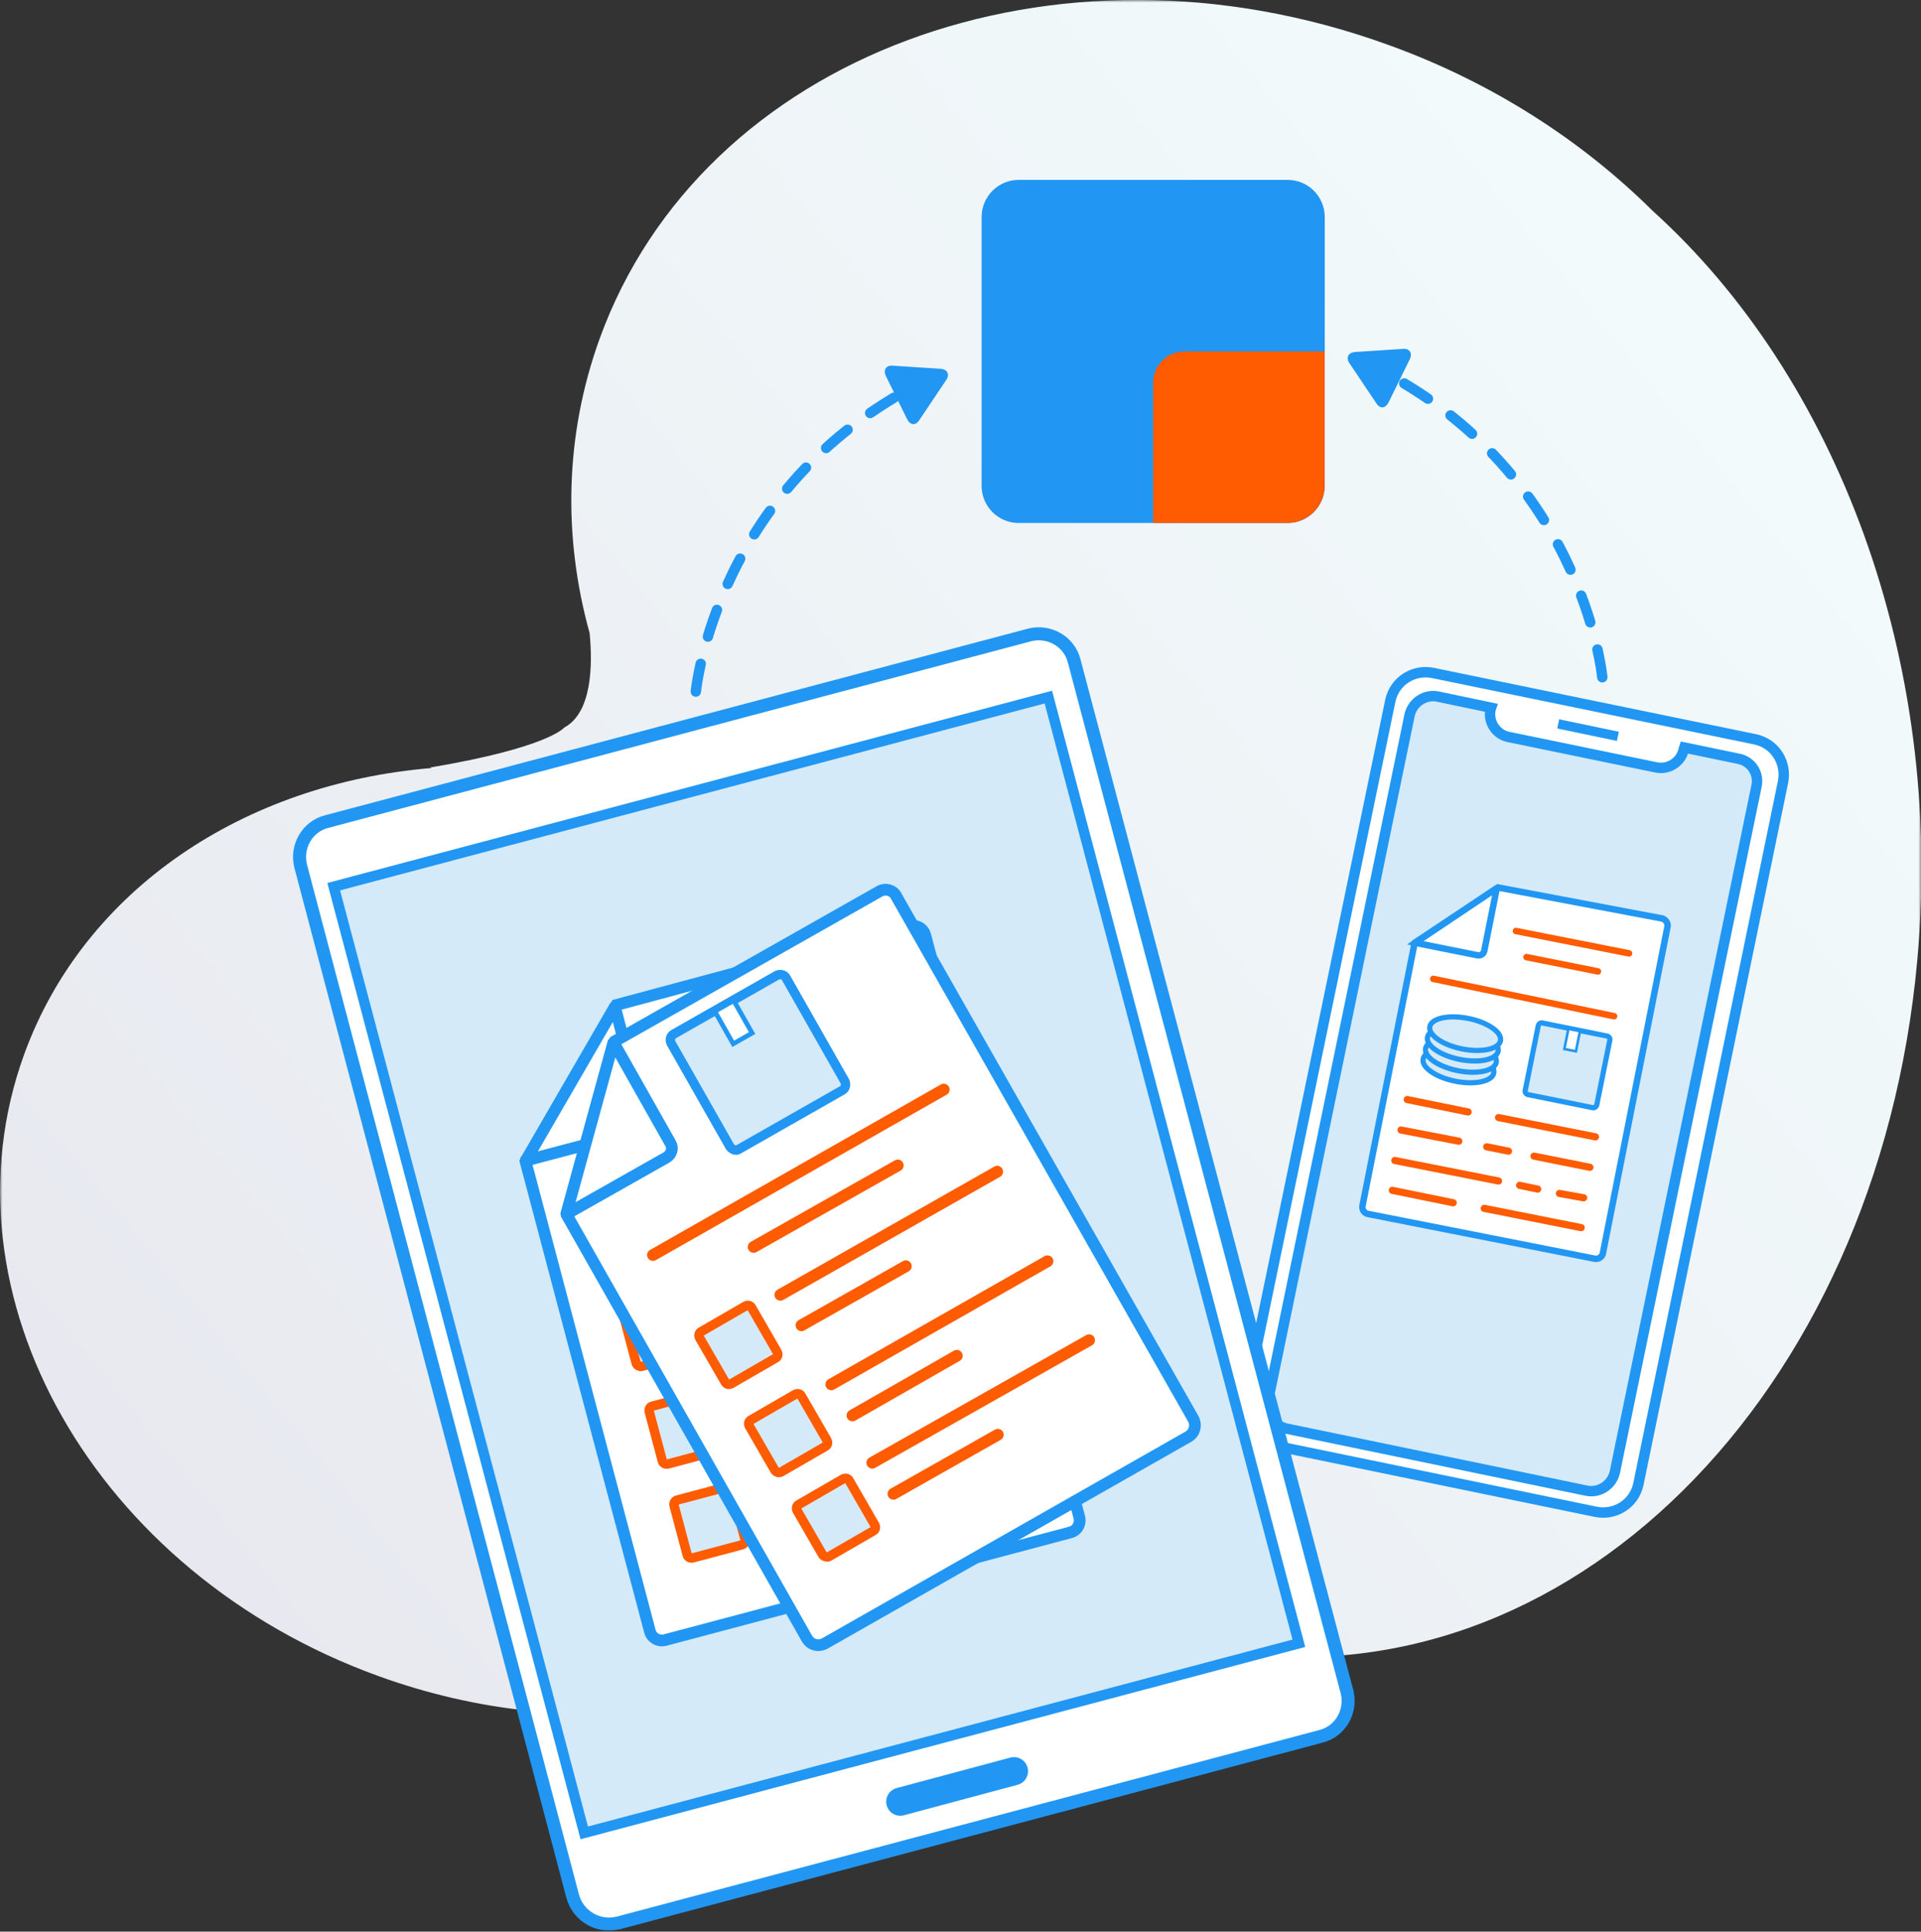 <svg xmlns="http://www.w3.org/2000/svg" width="369" height="371" viewBox="0 0 369 371" fill="none"><rect x="0" y="0" width="369" height="371" fill="#333333" stroke="none"/><g clip-path="url(#clip0_162_5799)"><mask id="mask0_162_5799" style="mask-type:luminance" maskUnits="userSpaceOnUse" x="0" y="0" width="369" height="371"><path d="M369 0H0V371H369V0Z" fill="white"></path></mask><g mask="url(#mask0_162_5799)"><path d="M177.701 307.335C189.874 301.005 204.911 307.813 204.911 307.813L205.03 307.455C214.22 312.113 224.125 315.338 234.388 317.01C300.622 327.761 360.65 268.396 368.288 184.425C373.539 126.613 352.654 72.265 317.449 40.492C303.844 26.995 286.54 15.767 266.61 8.6C202.644 -14.572 134.858 10.631 115.167 65.098C108.484 83.612 108.126 103.082 113.258 121.596C113.854 127.688 113.735 136.885 108.365 139.752C108.365 139.752 105.381 143.574 82.706 147.397L82.826 147.516C47.023 150.502 16.234 170.689 4.658 202.461C-12.169 248.687 18.262 302.199 72.682 321.908C111.229 335.883 151.566 329.074 177.701 307.335Z" fill="url(#paint0_linear_162_5799)"></path><path d="M247.337 100.451H195.687C191.747 100.451 188.555 97.259 188.555 93.319V41.68C188.555 37.741 191.747 34.549 195.687 34.549H247.337C251.276 34.549 254.468 37.741 254.468 41.68V93.33C254.457 97.259 251.265 100.451 247.337 100.451Z" fill="#2197F3"></path><path d="M247.281 100.451H221.5V73.499C221.5 70.184 224.19 67.505 227.494 67.505H254.446V93.286C254.457 97.237 251.243 100.451 247.281 100.451Z" fill="#FF5B00"></path><path d="M133.664 132.824C133.664 132.824 137.483 92.093 179.252 72.384" stroke="#2197F3" stroke-width="2" stroke-miterlimit="10" stroke-linecap="round" stroke-dasharray="5.41 5.41"></path><path d="M307.783 130.077C307.783 130.077 303.964 89.346 262.195 69.637" stroke="#2197F3" stroke-width="2" stroke-miterlimit="10" stroke-linecap="round" stroke-dasharray="5.41 5.41"></path><path d="M244.528 277.593L306.585 290.374C310.285 291.09 313.865 288.821 314.7 285.118L342.506 150.144C343.223 146.441 340.955 142.858 337.256 142.022L275.199 129.241C271.499 128.524 267.919 130.794 267.083 134.496L239.158 269.351C238.442 273.174 240.829 276.757 244.528 277.593Z" fill="white" stroke="#2197F3" stroke-width="2" stroke-miterlimit="10"></path><path d="M333.919 145.724L323.536 143.574L323.417 143.933C322.94 146.322 320.553 147.874 318.166 147.397L289.763 141.544C287.376 141.066 285.825 138.677 286.302 136.288L286.422 135.93L276.158 133.78C273.771 133.302 271.385 134.855 270.788 137.244L243.578 268.993C243.101 271.382 244.652 273.771 247.039 274.368L304.8 286.313C307.187 286.79 309.574 285.238 310.17 282.849L337.38 151.099C337.977 148.591 336.425 146.202 333.919 145.724Z" fill="#D4EAF9" stroke="#2197F3" stroke-width="2" stroke-miterlimit="10"></path><path d="M310.77 141.424L299.312 139.035" stroke="#2197F3" stroke-width="1.803" stroke-miterlimit="10"></path><path d="M287.729 170.45L271.738 181.08L261.714 231.606C261.595 232.323 262.071 233.04 262.787 233.159L306.347 241.759C307.062 241.879 307.779 241.401 307.899 240.684L320.309 177.975C320.428 177.258 319.951 176.661 319.354 176.422L287.729 170.45Z" fill="white" stroke="#2197F3" stroke-width="1.245" stroke-miterlimit="10"></path><path d="M271.859 181.08L283.793 183.469C284.39 183.589 284.986 183.23 285.106 182.633L287.492 170.689C287.492 170.689 287.492 170.569 287.373 170.689L271.859 181.08Z" fill="white"></path><path d="M271.859 181.08L283.793 183.469C284.39 183.589 284.986 183.23 285.106 182.633L287.492 170.689C287.492 170.689 287.492 170.569 287.373 170.689L271.859 181.08Z" stroke="#2197F3" stroke-width="1.245" stroke-miterlimit="10"></path><path d="M277.352 195.772L286.422 197.564" stroke="#FF5B01" stroke-width="1.245" stroke-miterlimit="10" stroke-linecap="round"></path><path d="M298.234 199.953L307.065 201.625" stroke="#FF5B01" stroke-width="1.245" stroke-miterlimit="10" stroke-linecap="round"></path><path d="M269.117 217.034L280.216 219.184" stroke="#FF5B01" stroke-width="1.375" stroke-miterlimit="10" stroke-linecap="round"></path><path d="M285.586 220.259L289.763 221.095" stroke="#FF5B01" stroke-width="1.375" stroke-miterlimit="10" stroke-linecap="round"></path><path d="M294.656 222.05L305.397 224.2" stroke="#FF5B01" stroke-width="1.375" stroke-miterlimit="10" stroke-linecap="round"></path><path d="M298.234 208.314L305.514 209.748" stroke="#FF5B01" stroke-width="1.245" stroke-miterlimit="10" stroke-linecap="round"></path><path d="M270.312 211.181L282.008 213.57" stroke="#FF5B01" stroke-width="1.375" stroke-miterlimit="10" stroke-linecap="round"></path><path d="M287.852 214.645L306.469 218.348" stroke="#FF5B01" stroke-width="1.375" stroke-miterlimit="10" stroke-linecap="round"></path><path d="M267.445 228.62L279.141 231.009" stroke="#FF5B01" stroke-width="1.375" stroke-miterlimit="10" stroke-linecap="round"></path><path d="M285.109 232.084L303.726 235.787" stroke="#FF5B01" stroke-width="1.375" stroke-miterlimit="10" stroke-linecap="round"></path><path d="M267.922 222.887L287.852 226.828" stroke="#FF5B01" stroke-width="1.375" stroke-miterlimit="10" stroke-linecap="round"></path><path d="M291.906 227.664L295.367 228.381" stroke="#FF5B01" stroke-width="1.375" stroke-miterlimit="10" stroke-linecap="round"></path><path d="M299.547 229.217L304.201 230.053" stroke="#FF5B01" stroke-width="1.375" stroke-miterlimit="10" stroke-linecap="round"></path><path d="M293.462 210.225L305.873 212.734C306.231 212.853 306.589 212.614 306.708 212.256L309.215 199.833C309.334 199.475 309.095 199.117 308.737 198.997L296.326 196.489C295.968 196.37 295.61 196.608 295.49 196.967L292.984 209.389C292.865 209.747 293.104 210.106 293.462 210.225Z" fill="#D4EAF9" stroke="#2197F3" stroke-width="0.996" stroke-miterlimit="10"></path><path d="M303.493 198.057L301.271 197.608L300.492 201.472L302.714 201.921L303.493 198.057Z" fill="white" stroke="#2197F3" stroke-width="0.498" stroke-miterlimit="10"></path><path d="M312.915 183.111L291.195 178.811" stroke="#FF5B01" stroke-width="1.245" stroke-miterlimit="10" stroke-linecap="round"></path><path d="M306.943 186.575L293.219 183.828" stroke="#FF5B01" stroke-width="1.245" stroke-miterlimit="10" stroke-linecap="round"></path><path d="M286.94 206.087C287.261 204.47 284.481 202.555 280.731 201.811C276.981 201.067 273.682 201.775 273.361 203.392C273.041 205.01 275.821 206.925 279.57 207.669C283.32 208.413 286.62 207.705 286.94 206.087Z" fill="#D4EAF9" stroke="#2197F3" stroke-width="0.996" stroke-miterlimit="10"></path><path d="M287.409 204.059C287.73 202.441 284.95 200.527 281.2 199.783C277.45 199.038 274.151 199.747 273.83 201.364C273.51 202.982 276.29 204.897 280.04 205.641C283.789 206.385 287.089 205.677 287.409 204.059Z" fill="#D4EAF9" stroke="#2197F3" stroke-width="0.996" stroke-miterlimit="10"></path><path d="M287.776 201.898C288.096 200.281 285.316 198.366 281.567 197.622C277.817 196.877 274.517 197.586 274.197 199.203C273.876 200.821 276.656 202.736 280.406 203.48C284.156 204.224 287.455 203.516 287.776 201.898Z" fill="#D4EAF9" stroke="#2197F3" stroke-width="0.996" stroke-miterlimit="10"></path><path d="M288.229 199.878C288.55 198.26 285.77 196.345 282.02 195.601C278.27 194.857 274.971 195.565 274.65 197.183C274.33 198.801 277.11 200.715 280.859 201.459C284.609 202.204 287.909 201.495 288.229 199.878Z" fill="#D4EAF9" stroke="#2197F3" stroke-width="0.996" stroke-miterlimit="10"></path><path d="M310.048 195.175L275.32 188.008" stroke="#FF5B01" stroke-width="1.245" stroke-miterlimit="10" stroke-linecap="round"></path><path d="M118.748 369.328L253.721 333.494C257.54 332.538 259.688 328.597 258.734 324.894L206.343 126.971C205.389 123.149 201.45 120.999 197.751 121.955L62.777 157.788C58.958 158.744 56.81 162.686 57.765 166.389L110.036 364.311C111.11 368.014 114.929 370.283 118.748 369.328Z" fill="white" stroke="#2197F3" stroke-width="2.5" stroke-miterlimit="10"></path><path d="M201.373 133.884L64.102 170.3L112.226 352.029L249.498 315.613L201.373 133.884Z" fill="#D4EAF9" stroke="#2197F3" stroke-width="2" stroke-miterlimit="10"></path><path d="M194.769 340.183L172.93 346.036" stroke="#2197F3" stroke-width="5.408" stroke-miterlimit="10" stroke-linecap="round"></path><path d="M118.393 193.025L100.969 223.125L124.837 313.307C125.195 314.621 126.508 315.338 127.82 314.98L205.63 294.315C206.943 293.957 207.659 292.643 207.301 291.329L177.705 179.528C177.347 178.333 176.153 177.616 174.841 177.855L118.393 193.025Z" fill="white" stroke="#2197F3" stroke-width="2.253" stroke-miterlimit="10"></path><path d="M101.081 222.887L122.324 217.273C123.398 217.034 123.995 215.959 123.756 214.884L118.147 193.503C118.147 193.383 118.028 193.383 118.028 193.503L101.081 222.767C100.962 222.767 100.962 222.887 101.081 222.887Z" fill="white" stroke="#2197F3" stroke-width="2.253" stroke-miterlimit="10"></path><path d="M136.171 219.184L158.249 213.331C158.846 213.212 159.323 212.495 159.085 211.898L153.237 189.8C153.118 189.203 152.401 188.725 151.805 188.964L129.727 194.817C129.13 194.936 128.653 195.653 128.891 196.25L134.739 218.348C134.858 219.064 135.575 219.423 136.171 219.184Z" fill="#D4EAF9" stroke="#2197F3" stroke-width="1.803" stroke-miterlimit="10"></path><path d="M142.467 191.394L138.43 192.465L140.264 199.393L144.302 198.322L142.467 191.394Z" fill="white" stroke="#2197F3" stroke-width="0.901" stroke-miterlimit="10"></path><path d="M177.104 218.109L115.047 234.592" stroke="#FF5B01" stroke-width="2.253" stroke-miterlimit="10" stroke-linecap="round"></path><path d="M164.931 229.934L134.141 238.056" stroke="#FF5B01" stroke-width="2.253" stroke-miterlimit="10" stroke-linecap="round"></path><path d="M133.071 299.213L142.499 296.704C142.977 296.585 143.215 296.107 143.096 295.629L140.59 286.193C140.471 285.715 139.993 285.476 139.516 285.596L130.088 288.104C129.611 288.224 129.372 288.701 129.491 289.179L131.997 298.615C132.117 299.093 132.594 299.332 133.071 299.213Z" fill="#D4EAF9" stroke="#FF5B01" stroke-width="1.803" stroke-miterlimit="10" stroke-linecap="round"></path><path d="M128.298 281.176L137.726 278.668C138.203 278.549 138.442 278.071 138.322 277.593L135.816 268.157C135.697 267.679 135.22 267.44 134.742 267.559L125.314 270.068C124.837 270.187 124.598 270.665 124.718 271.143L127.224 280.579C127.343 281.057 127.82 281.296 128.298 281.176Z" fill="#D4EAF9" stroke="#FF5B01" stroke-width="1.803" stroke-miterlimit="10" stroke-linecap="round"></path><path d="M123.283 262.423L132.71 259.915C133.188 259.796 133.427 259.318 133.307 258.84L130.801 249.404C130.682 248.926 130.204 248.687 129.727 248.806L120.299 251.315C119.822 251.434 119.583 251.912 119.702 252.39L122.209 261.826C122.328 262.184 122.805 262.543 123.283 262.423Z" fill="#D4EAF9" stroke="#FF5B01" stroke-width="1.803" stroke-miterlimit="10" stroke-linecap="round"></path><path d="M136.883 248.209L183.068 236.026" stroke="#FF5B01" stroke-width="2.253" stroke-miterlimit="10" stroke-linecap="round"></path><path d="M139.273 255.018L161.47 249.165" stroke="#FF5B01" stroke-width="2.253" stroke-miterlimit="10" stroke-linecap="round"></path><path d="M141.898 267.44L188.082 255.137" stroke="#FF5B01" stroke-width="2.253" stroke-miterlimit="10" stroke-linecap="round"></path><path d="M144.289 274.129L166.606 268.276" stroke="#FF5B01" stroke-width="2.253" stroke-miterlimit="10" stroke-linecap="round"></path><path d="M145.719 284.043L191.904 271.74" stroke="#FF5B01" stroke-width="2.253" stroke-miterlimit="10" stroke-linecap="round"></path><path d="M148.102 290.732L170.419 284.879" stroke="#FF5B01" stroke-width="2.253" stroke-miterlimit="10" stroke-linecap="round"></path><path d="M118.15 199.953L108.961 233.517L155.026 314.741C155.742 315.935 157.174 316.294 158.368 315.696L228.301 275.921C229.494 275.204 229.852 273.771 229.256 272.576L172.092 172.002C171.495 170.927 170.063 170.569 168.989 171.166L118.15 199.953Z" fill="white" stroke="#2197F3" stroke-width="2.253" stroke-miterlimit="10"></path><path d="M108.842 233.159L128.056 222.289C129.011 221.692 129.369 220.498 128.772 219.542L117.912 200.311C117.912 200.192 117.793 200.311 117.793 200.311L108.842 232.92C108.723 233.159 108.842 233.278 108.842 233.159Z" fill="white" stroke="#2197F3" stroke-width="2.253" stroke-miterlimit="10"></path><path d="M141.897 220.737L161.826 209.389C162.423 209.031 162.542 208.314 162.304 207.717L150.966 187.769C150.608 187.172 149.892 187.053 149.296 187.292L129.366 198.639C128.769 198.997 128.65 199.714 128.888 200.311L140.226 220.259C140.703 220.856 141.419 221.095 141.897 220.737Z" fill="#D4EAF9" stroke="#2197F3" stroke-width="1.803" stroke-miterlimit="10"></path><path d="M140.938 192.181L137.305 194.245L140.84 200.478L144.472 198.414L140.938 192.181Z" fill="white" stroke="#2197F3" stroke-width="0.901" stroke-miterlimit="10"></path><path d="M181.281 209.27L125.43 241.042" stroke="#FF5B01" stroke-width="2.253" stroke-miterlimit="10" stroke-linecap="round"></path><path d="M172.453 223.842L144.766 239.49" stroke="#FF5B01" stroke-width="2.253" stroke-miterlimit="10" stroke-linecap="round"></path><path d="M159.206 298.974L167.679 294.077C168.156 293.838 168.276 293.36 168.037 292.882L163.144 284.401C162.905 283.924 162.428 283.804 161.951 284.043L153.478 288.94C153 289.179 152.881 289.657 153.119 290.135L158.012 298.615C158.251 298.974 158.848 299.093 159.206 298.974Z" fill="#D4EAF9" stroke="#FF5B01" stroke-width="1.803" stroke-miterlimit="10" stroke-linecap="round"></path><path d="M150.018 282.729L158.491 277.832C158.968 277.593 159.087 277.115 158.849 276.637L153.956 268.157C153.717 267.679 153.24 267.56 152.762 267.798L144.289 272.696C143.812 272.935 143.693 273.412 143.931 273.89L148.824 282.371C149.063 282.729 149.54 282.968 150.018 282.729Z" fill="#D4EAF9" stroke="#FF5B01" stroke-width="1.803" stroke-miterlimit="10" stroke-linecap="round"></path><path d="M140.464 265.768L148.937 260.87C149.414 260.632 149.533 260.154 149.295 259.676L144.402 251.195C144.163 250.718 143.686 250.598 143.208 250.837L134.735 255.734C134.258 255.973 134.138 256.451 134.377 256.929L139.27 265.409C139.509 265.887 139.986 266.007 140.464 265.768Z" fill="#D4EAF9" stroke="#FF5B01" stroke-width="1.803" stroke-miterlimit="10" stroke-linecap="round"></path><path d="M149.898 248.687L191.548 225.037" stroke="#FF5B01" stroke-width="2.253" stroke-miterlimit="10" stroke-linecap="round"></path><path d="M153.953 254.54L174.002 243.193" stroke="#FF5B01" stroke-width="2.253" stroke-miterlimit="10" stroke-linecap="round"></path><path d="M159.68 265.887L201.211 242.237" stroke="#FF5B01" stroke-width="2.253" stroke-miterlimit="10" stroke-linecap="round"></path><path d="M163.742 271.86L183.791 260.393" stroke="#FF5B01" stroke-width="2.253" stroke-miterlimit="10" stroke-linecap="round"></path><path d="M167.555 280.937L209.204 257.406" stroke="#FF5B01" stroke-width="2.253" stroke-miterlimit="10" stroke-linecap="round"></path><path d="M171.617 286.91L191.666 275.562" stroke="#FF5B01" stroke-width="2.253" stroke-miterlimit="10" stroke-linecap="round"></path><path d="M181.761 72.981C182.477 71.906 182 70.951 180.687 70.832L171.498 70.234C170.185 70.115 169.588 71.07 170.185 72.265L174.243 80.507C174.839 81.701 175.913 81.82 176.629 80.626L181.761 72.981Z" fill="#2197F3"></path><path d="M259.208 69.757C258.492 68.682 258.969 67.726 260.282 67.607L269.471 67.009C270.784 66.89 271.381 67.846 270.784 69.04L266.727 77.282C266.13 78.476 265.056 78.596 264.34 77.401L259.208 69.757Z" fill="#2197F3"></path></g></g><defs><linearGradient id="paint0_linear_162_5799" x1="1.93" y1="293.792" x2="309.095" y2="43.36" gradientUnits="userSpaceOnUse"><stop stop-color="#E7E8EF"></stop><stop offset="0.995" stop-color="#F2FAFB"></stop></linearGradient><clipPath id="clip0_162_5799"><rect width="369" height="371" fill="white"></rect></clipPath></defs></svg>